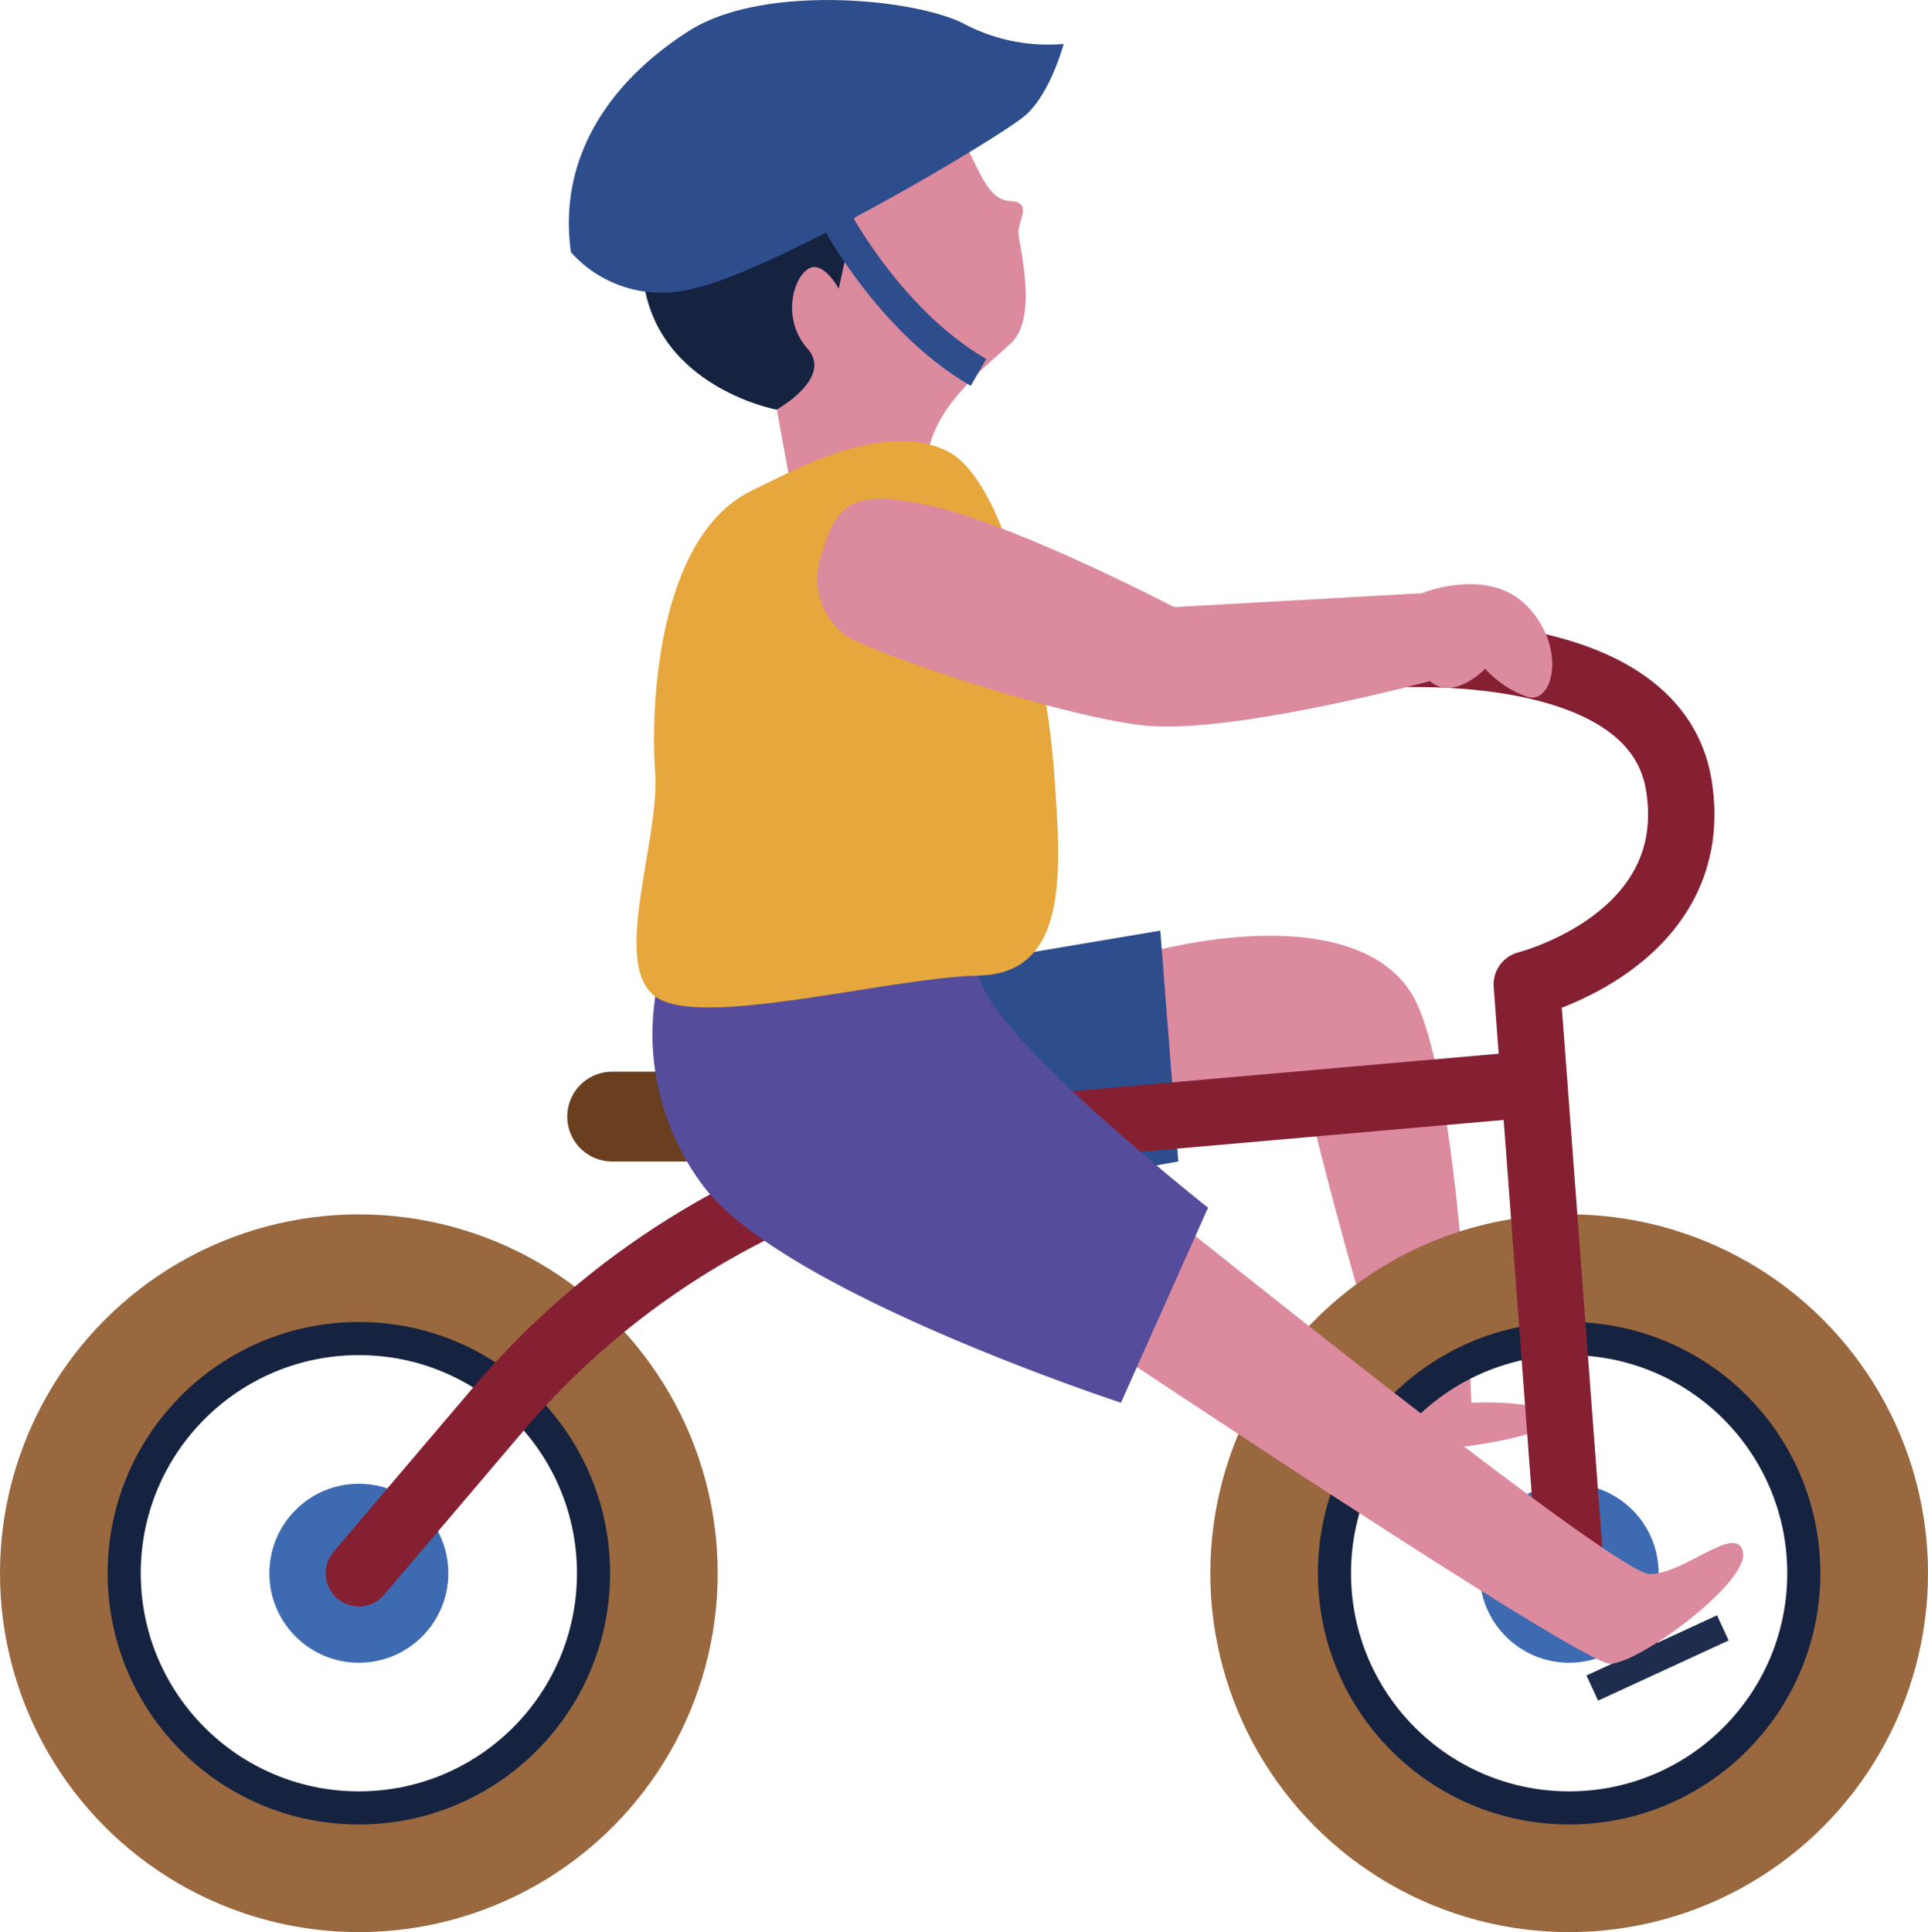 <?xml version="1.0" encoding="UTF-8"?> <svg xmlns="http://www.w3.org/2000/svg" viewBox="0 0 121.1 121.35"> <defs> <style>.cls-1{fill:#dc8a9e;}.cls-2{fill:#152340;}.cls-3{fill:#2e4d8c;}.cls-10,.cls-4,.cls-6,.cls-7,.cls-8{fill:none;}.cls-4{stroke:#2e4d8c;stroke-width:1.95px;}.cls-4,.cls-6,.cls-7,.cls-8{stroke-miterlimit:10;}.cls-5{fill:#3d6ab1;}.cls-6{stroke:#9a683e;stroke-width:8.34px;}.cls-7{stroke:#152340;stroke-width:2.08px;}.cls-8{stroke:#1e2d4e;stroke-width:1.37px;}.cls-9{fill:#1e2d4e;}.cls-10{stroke:#852032;stroke-linecap:round;stroke-linejoin:round;stroke-width:4.17px;}.cls-11{fill:#693f20;}.cls-12{fill:#554c9b;}.cls-13{fill:#e6a73c;}</style> </defs> <title>Ресурс 30</title> <g id="Слой_2" data-name="Слой 2"> <g id="Layer_1" data-name="Layer 1"> <path class="cls-1" d="M60.15,8c1.54,3.17,1.95,4.55,3.33,4.63s.49,1.22.49,1.95,1.3,5.36-.49,7-5.28,4.31-5.28,7.8l-8.61.73-.81-4.47S42.12,22,41.55,15.43Z"></path> <path class="cls-2" d="M54.22,11.13l-1.54,7s-1-1.87-1.95-1.22-1.62,3.17,0,5-1.95,3.82-1.95,3.82-8.37-1.54-8.45-9.34S54.22,11.13,54.22,11.13Z"></path> <path class="cls-3" d="M35.86,15.84a7.62,7.62,0,0,0,7.72,2.27C48.7,17,62.85,8.61,64.42,7.23s2.39-4.47,2.39-4.47a11.33,11.33,0,0,1-6.17-1.22c-3-1.62-12.67-2.6-17.38.41S35,9.66,35.86,15.84Z"></path> <path class="cls-4" d="M52,12.83s3.5,7.11,9.46,10.56"></path> <path class="cls-1" d="M71.06,60.1c5.86-1.69,14.33-2.48,17.46,2.08S92.42,88.1,92.42,88.1s4.54-.22,5.07.91-6.74,2.21-8.38,2-6.72-20.84-6.72-20.84L70,70.94Z"></path> <polygon class="cls-3" points="58.43 60.88 72.88 58.45 74.01 72.95 63.16 74.86 58.43 60.88"></polygon> <circle class="cls-5" cx="98.56" cy="98.81" r="5.62"></circle> <circle class="cls-6" cx="98.56" cy="98.81" r="18.37"></circle> <circle class="cls-7" cx="98.56" cy="98.81" r="14.74"></circle> <circle class="cls-5" cx="22.54" cy="98.81" r="5.62"></circle> <circle class="cls-6" cx="22.54" cy="98.81" r="18.37"></circle> <circle class="cls-7" cx="22.54" cy="98.81" r="14.74"></circle> <line class="cls-8" x1="98.07" y1="98.81" x2="104.18" y2="104.12"></line> <rect class="cls-9" x="99.6" y="103.25" width="9.03" height="1.74" transform="translate(-34.02 53.14) rotate(-24.74)"></rect> <path class="cls-10" d="M86.34,41.16s17.54-1.56,19.11,8.16S95.9,61.83,95.9,61.83l2.67,35.61"></path> <path class="cls-10" d="M96.36,68.08,65.6,70.78A50.84,50.84,0,0,0,31.32,88.48L22.54,98.81"></path> <path class="cls-11" d="M58.95,72.95H38.45a2.82,2.82,0,0,1-2.82-2.82h0a2.82,2.82,0,0,1,2.82-2.82h20.5a2.82,2.82,0,0,1,2.82,2.82h0A2.82,2.82,0,0,1,58.95,72.95Z"></path> <path class="cls-1" d="M72.88,75.86s28.53,23,30.74,23,5.47-3.24,5.86-1.37-6.51,7-8.36,7S68.72,84.07,68.72,84.07Z"></path> <path class="cls-12" d="M41.55,60.75a15.84,15.84,0,0,0,2.68,13.81C49.31,81.2,70.41,88.1,70.41,88.1l5.47-12.25S62.11,65,61.5,61.27,41.55,60.75,41.55,60.75Z"></path> <path class="cls-13" d="M47.27,30.79c2.51-1.19,8.12-4.43,12.18-2.48s6.36,14.46,6.77,20.32,1,12.51-4.72,12.64-17.57,3.4-20.35,1.31.31-9.78,0-14.08S41.36,33.58,47.27,30.79Z"></path> <path class="cls-1" d="M51.45,35.35c1-3.54,1.72-4.78,7.1-3.56s15.2,6.34,15.2,6.34l15.55-.87s4.23-1.74,6.68.87,1.55,6.08,0,5.65A6.29,6.29,0,0,1,93.29,42s-2,2.08-3.47.78c0,0-12.59,3.39-18,2.78S55,41.08,53.17,39.95A4.42,4.42,0,0,1,51.45,35.35Z"></path> </g> </g> </svg> 